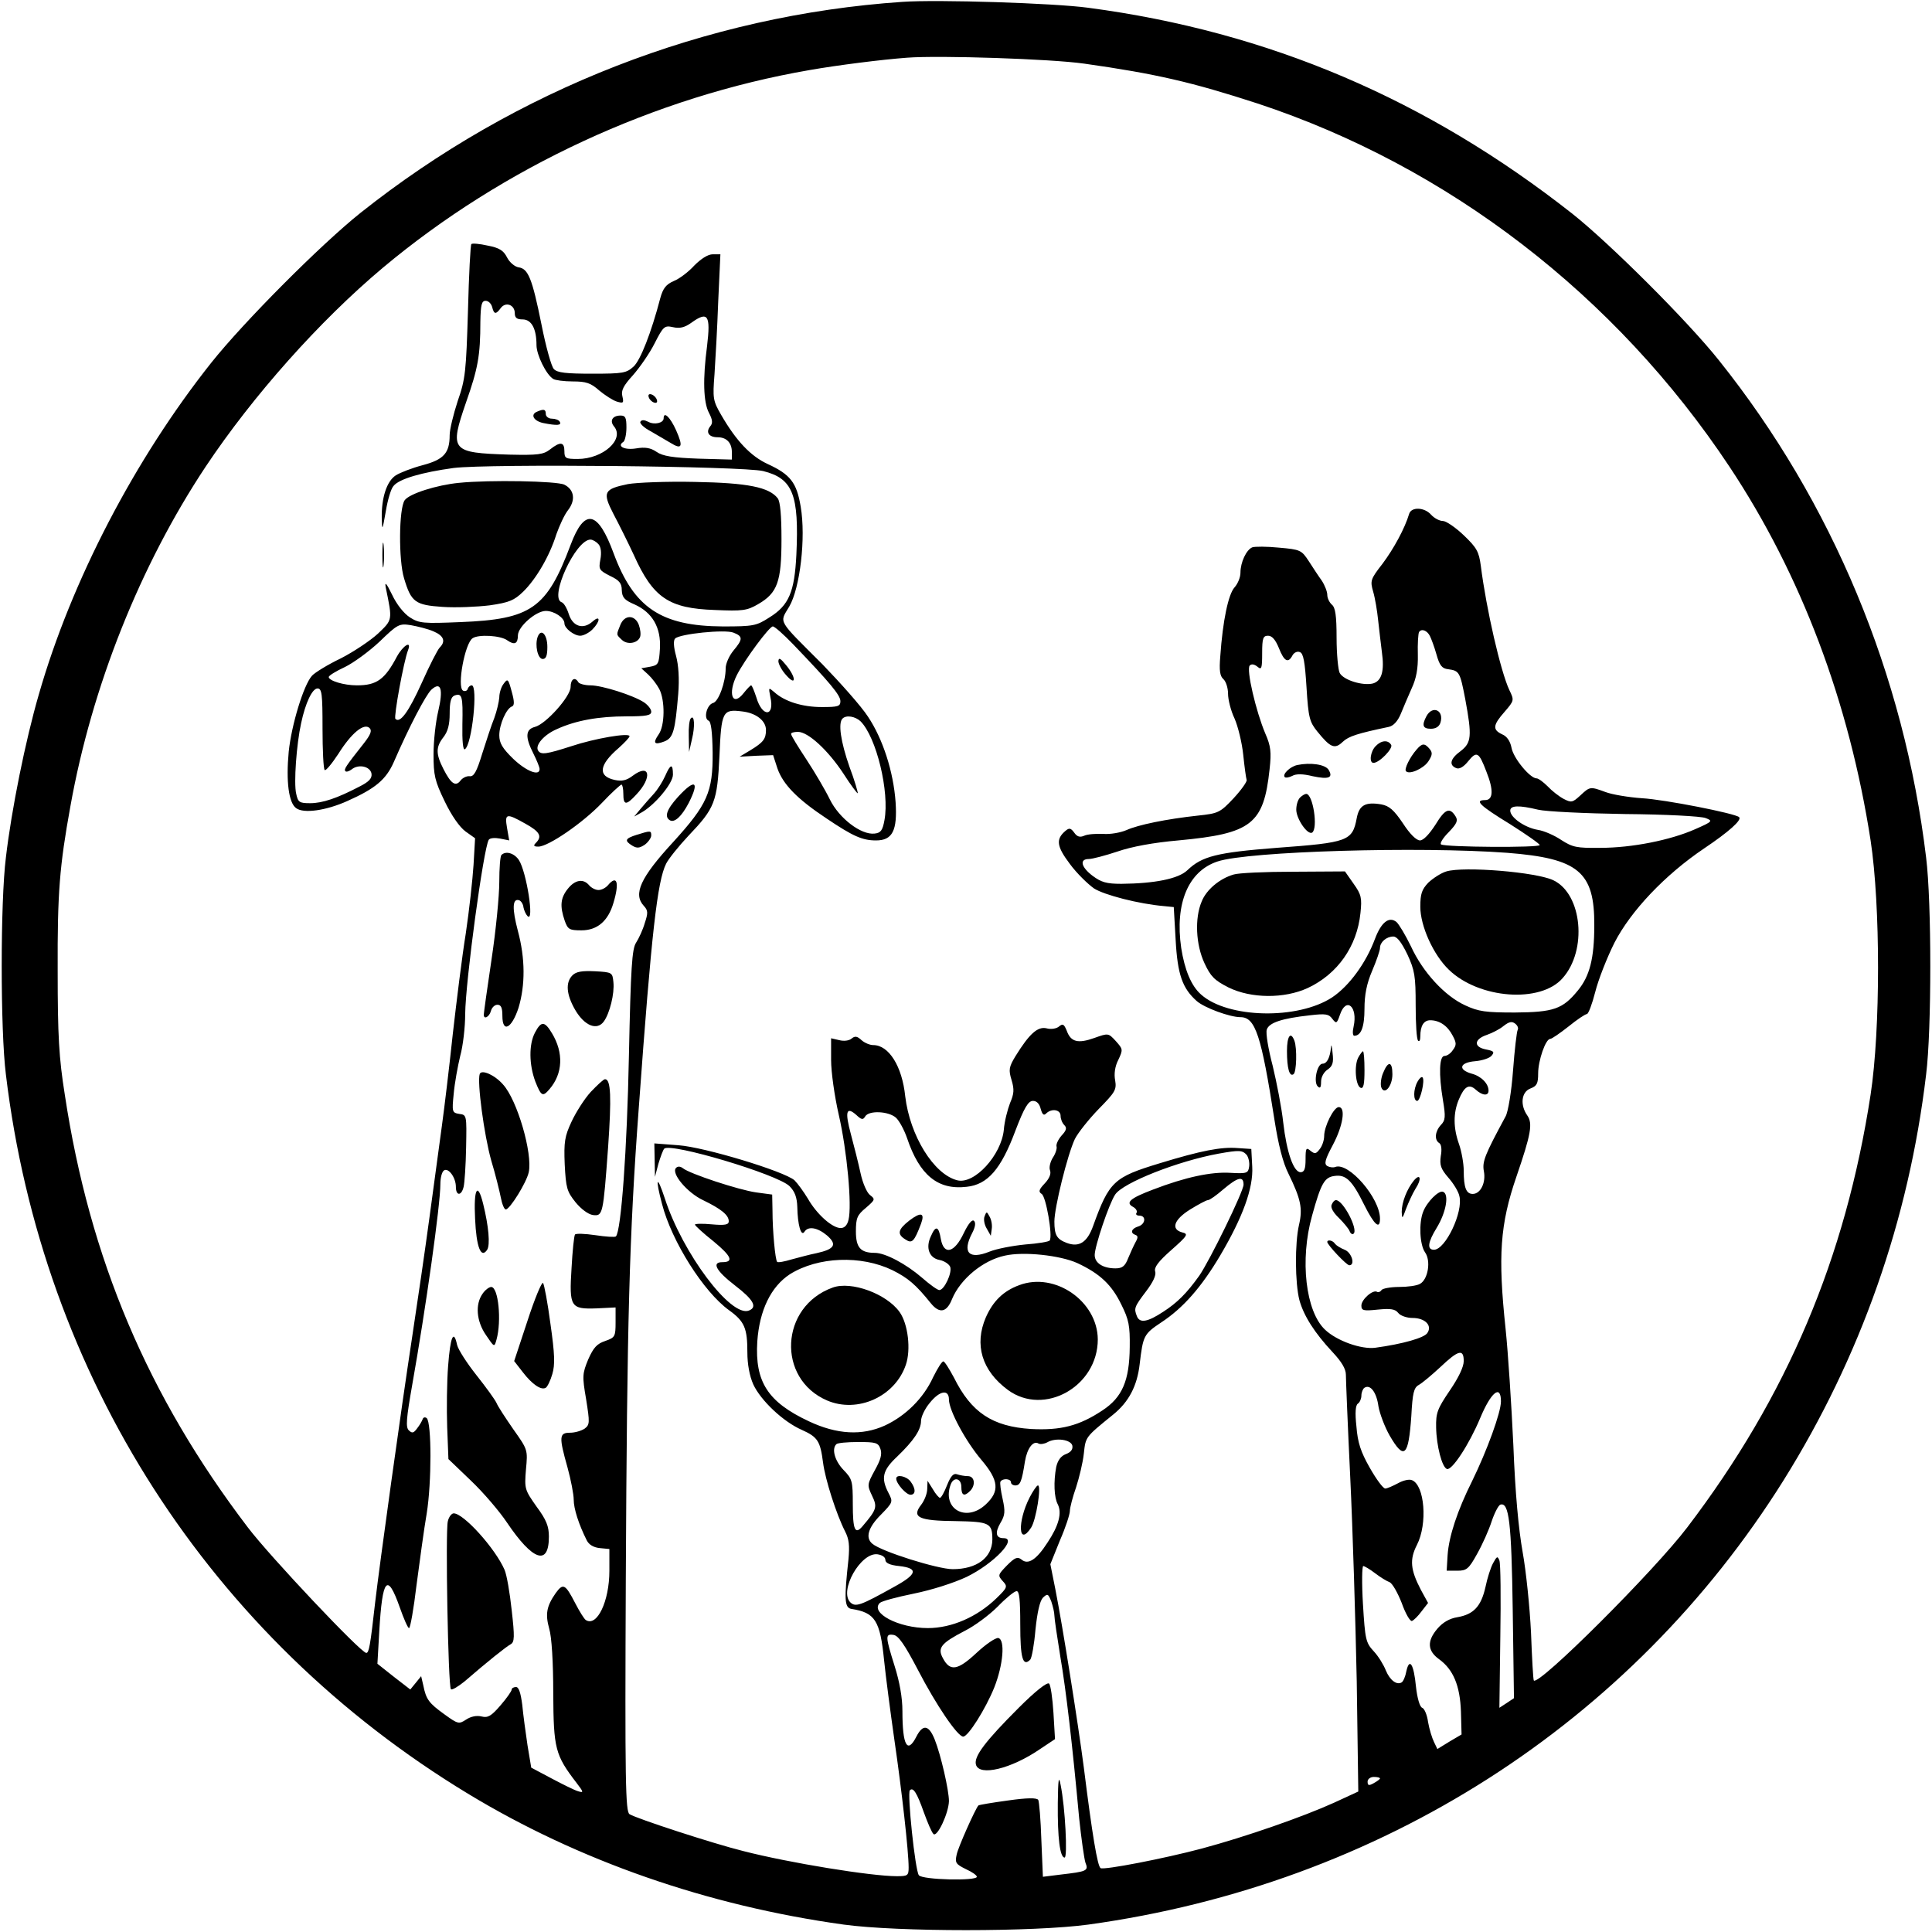 <svg version="1.0" xmlns="http://www.w3.org/2000/svg" width="256" height="256" viewBox="0 0 623 623">
  <g transform="translate(0,623) scale(0.1,-0.1)" fill="currentColor" stroke="none">
    <path d="M2910 6224 c-633 -43 -1246 -282 -1747 -680 -128 -102 -377 -352
    -482 -484 -246 -310 -451 -703 -556 -1070 -43 -148 -88 -371 -106 -525 -18
    -143 -18 -557 0 -700 117 -973 658 -1815 1490 -2319 356 -216 772 -361 1211
    -422 175 -24 615 -24 790 0 940 130 1749 647 2241 1432 248 397 404 838 460
    1309 18 143 18 556 0 700 -71 589 -302 1145 -668 1603 -101 127 -353 378 -473
    473 -469 369 -979 587 -1561 664 -110 15 -486 27 -599 19z m585 -199 c233 -33
    349 -60 561 -129 614 -203 1154 -618 1521 -1171 231 -348 386 -759 455 -1205
    32 -210 32 -610 0 -820 -81 -527 -269 -972 -591 -1395 -106 -140 -479 -512
    -495 -494 -2 2 -6 72 -9 154 -4 83 -16 199 -27 260 -13 73 -24 189 -30 345 -6
    129 -17 298 -25 375 -25 235 -18 337 35 491 47 137 53 171 35 197 -24 34 -19
    76 10 87 21 8 25 16 25 49 0 41 24 111 39 111 5 0 31 18 59 40 27 22 54 40 59
    40 5 0 17 32 27 71 10 40 38 111 62 159 53 103 163 219 289 304 79 53 123 92
    113 101 -12 12 -241 57 -313 61 -44 3 -97 12 -118 20 -49 18 -50 18 -81 -11
    -25 -23 -29 -24 -54 -11 -15 8 -38 26 -51 40 -14 14 -30 26 -36 26 -21 0 -75
    65 -81 99 -4 21 -15 37 -30 43 -32 15 -30 30 8 73 31 36 31 37 15 70 -28 60
    -74 259 -92 401 -6 45 -13 58 -55 98 -26 25 -57 46 -67 46 -11 0 -28 9 -38 20
    -22 25 -64 26 -71 3 -14 -47 -50 -113 -86 -161 -39 -50 -40 -55 -30 -90 6 -20
    13 -62 16 -92 3 -30 9 -76 12 -102 9 -63 -1 -94 -29 -102 -33 -8 -95 11 -107
    34 -5 10 -10 61 -10 113 0 72 -4 98 -15 107 -8 7 -15 21 -15 32 0 10 -8 31
    -18 46 -11 15 -29 43 -42 63 -23 35 -27 37 -95 43 -40 4 -79 4 -87 1 -19 -8
    -38 -48 -38 -82 0 -15 -9 -36 -19 -47 -20 -22 -38 -107 -46 -222 -4 -47 -1
    -64 10 -74 8 -7 15 -28 15 -47 0 -19 9 -55 21 -80 11 -25 24 -78 28 -117 4
    -39 9 -75 11 -81 2 -5 -17 -32 -42 -59 -44 -47 -50 -49 -115 -56 -102 -11
    -194 -30 -231 -47 -19 -8 -52 -14 -75 -12 -23 1 -51 -1 -61 -6 -14 -6 -23 -3
    -32 10 -11 15 -16 16 -28 6 -32 -27 -29 -50 14 -107 22 -30 58 -65 78 -79 33
    -21 144 -50 227 -57 l30 -3 6 -105 c6 -113 22 -157 68 -198 25 -22 107 -52
    141 -52 48 0 67 -57 110 -333 12 -77 27 -137 45 -172 40 -82 46 -112 34 -164
    -14 -60 -13 -188 1 -243 14 -51 49 -106 107 -168 29 -31 43 -54 43 -73 0 -15
    6 -164 14 -330 8 -166 17 -462 21 -658 l5 -356 -78 -36 c-99 -45 -285 -110
    -427 -148 -120 -32 -316 -70 -326 -63 -10 6 -27 108 -54 324 -19 146 -69 460
    -92 576 l-16 80 31 77 c18 41 32 84 32 95 0 10 9 45 20 76 10 31 22 80 25 109
    6 54 4 52 94 125 51 41 78 93 86 163 11 92 13 97 70 135 70 46 129 113 190
    216 72 122 107 217 103 286 l-3 57 -45 3 c-52 4 -116 -8 -250 -49 -148 -45
    -163 -58 -215 -202 -19 -53 -45 -70 -85 -55 -32 12 -40 25 -40 69 0 45 42 215
    66 266 10 20 45 64 77 97 53 54 58 62 53 92 -4 20 -1 45 10 66 16 34 15 35 -8
    61 -24 26 -24 26 -69 10 -53 -19 -76 -13 -89 23 -9 22 -13 24 -25 14 -8 -7
    -26 -10 -40 -6 -29 7 -56 -18 -100 -89 -22 -36 -23 -45 -13 -78 9 -30 8 -44
    -5 -74 -8 -21 -18 -59 -20 -86 -8 -82 -95 -177 -150 -163 -76 19 -153 144
    -168 271 -10 97 -53 165 -103 165 -11 0 -28 7 -38 16 -14 13 -21 14 -32 5 -8
    -7 -25 -9 -40 -5 l-26 6 0 -70 c0 -39 11 -117 25 -178 26 -113 43 -292 31
    -338 -4 -17 -13 -26 -25 -26 -27 0 -77 44 -106 95 -14 23 -33 49 -43 59 -33
    29 -290 107 -374 113 l-78 6 1 -54 1 -54 11 42 c7 23 15 45 19 49 21 20 366
    -83 404 -121 17 -17 24 -36 25 -67 1 -57 12 -97 23 -80 12 19 42 14 73 -12 33
    -29 25 -44 -34 -57 -21 -4 -57 -14 -80 -20 -23 -7 -44 -11 -47 -8 -6 6 -15 99
    -15 166 l-1 51 -52 7 c-56 8 -214 60 -236 78 -8 6 -16 7 -22 1 -17 -17 36 -80
    87 -104 58 -28 83 -48 83 -68 0 -11 -11 -14 -55 -10 -30 3 -55 2 -54 -1 0 -3
    27 -28 60 -54 58 -48 66 -67 28 -67 -35 0 -20 -28 41 -75 60 -46 73 -70 45
    -81 -58 -23 -214 185 -271 361 -26 79 -32 68 -9 -18 31 -120 134 -283 216
    -342 50 -36 59 -58 59 -136 0 -38 7 -76 19 -103 24 -52 97 -121 157 -147 51
    -23 59 -36 68 -105 7 -55 43 -167 71 -222 13 -25 15 -46 11 -90 -14 -128 -13
    -156 9 -160 77 -12 93 -37 106 -167 5 -49 20 -164 33 -255 24 -164 46 -360 46
    -412 0 -26 -3 -28 -38 -28 -83 0 -347 43 -495 81 -97 24 -345 105 -367 119
    -13 8 -15 102 -12 762 4 824 11 1102 42 1518 41 567 60 729 88 785 8 16 41 57
    72 90 85 89 93 109 100 258 6 143 10 151 73 143 45 -5 77 -30 77 -60 0 -29 -9
    -40 -50 -65 l-35 -21 54 3 54 2 14 -43 c18 -51 63 -98 158 -161 86 -58 116
    -71 160 -71 53 0 69 32 63 123 -7 99 -41 204 -89 276 -22 34 -89 109 -147 169
    -147 147 -139 132 -107 186 35 60 54 222 37 322 -13 78 -33 104 -107 138 -54
    25 -101 74 -150 159 -26 45 -27 53 -21 130 3 45 9 151 12 235 l7 152 -25 0
    c-15 0 -37 -14 -59 -36 -18 -20 -48 -43 -66 -50 -25 -11 -35 -23 -44 -56 -29
    -111 -64 -200 -86 -220 -23 -21 -34 -23 -133 -23 -84 0 -113 3 -124 15 -8 8
    -26 73 -40 144 -30 149 -43 180 -74 184 -12 2 -29 16 -37 32 -11 22 -25 31
    -62 38 -26 6 -50 8 -53 5 -3 -2 -8 -100 -11 -216 -6 -194 -8 -219 -33 -290
    -14 -43 -26 -92 -26 -110 0 -58 -19 -79 -87 -97 -34 -9 -73 -24 -87 -33 -29
    -19 -46 -72 -45 -137 1 -43 2 -42 13 21 6 37 17 74 25 82 18 23 92 44 194 58
    115 14 931 6 998 -10 96 -24 116 -76 107 -270 -6 -120 -24 -163 -87 -202 -42
    -27 -51 -29 -150 -29 -199 1 -287 60 -352 235 -51 139 -94 148 -139 28 -77
    -205 -127 -240 -355 -249 -120 -5 -133 -4 -163 15 -20 13 -43 42 -58 74 -18
    37 -24 43 -20 22 22 -106 22 -103 -25 -148 -25 -23 -79 -59 -120 -80 -42 -20
    -84 -46 -93 -56 -27 -30 -66 -158 -75 -245 -9 -96 0 -165 24 -182 24 -18 96
    -8 165 23 90 40 125 69 150 126 50 115 103 216 121 233 31 28 39 2 22 -70 -8
    -33 -15 -96 -15 -138 0 -68 4 -86 36 -152 22 -46 48 -83 67 -97 l31 -22 -5
    -86 c-3 -47 -14 -147 -25 -221 -12 -74 -30 -220 -42 -325 -11 -104 -27 -237
    -35 -295 -8 -58 -26 -190 -40 -295 -14 -104 -39 -275 -55 -380 -38 -249 -105
    -733 -120 -860 -16 -142 -20 -165 -29 -165 -17 0 -310 310 -382 405 -322 423
    -510 866 -590 1395 -19 119 -23 190 -23 400 -1 251 6 337 41 530 69 386 225
    777 436 1095 152 228 367 470 572 642 387 324 877 551 1375 637 91 16 234 34
    315 40 105 8 465 -4 570 -19z m-1908 -785 c6 -24 12 -25 28 -3 16 21 45 10 45
    -17 0 -15 7 -20 25 -20 29 0 45 -30 45 -83 0 -31 31 -95 54 -109 6 -4 34 -8
    63 -8 43 0 58 -5 85 -29 18 -15 44 -32 57 -36 21 -6 23 -5 18 17 -5 18 3 34
    34 68 22 25 54 71 70 103 28 55 32 58 59 52 22 -5 38 -1 59 14 54 39 63 25 51
    -75 -14 -105 -12 -181 6 -215 12 -23 13 -34 4 -44 -15 -19 -4 -35 24 -35 29 0
    46 -18 46 -48 l0 -24 -108 3 c-82 3 -115 8 -135 22 -19 13 -37 16 -66 11 -37
    -6 -63 7 -41 21 5 3 10 24 10 46 0 32 -3 39 -19 39 -26 0 -36 -17 -21 -35 35
    -42 -36 -105 -117 -105 -39 0 -43 2 -43 25 0 30 -13 32 -46 6 -22 -17 -39 -19
    -132 -17 -188 6 -193 12 -139 169 38 108 46 150 46 260 1 54 4 67 17 67 9 0
    18 -9 21 -20z m343 -765 c8 -9 10 -28 6 -49 -6 -32 -4 -35 31 -53 30 -14 38
    -24 38 -46 1 -23 8 -32 41 -46 58 -26 86 -75 82 -143 -3 -49 -5 -53 -32 -58
    l-28 -5 22 -20 c12 -11 28 -32 36 -47 19 -37 18 -118 -2 -146 -20 -29 -14 -35
    18 -23 29 11 35 34 45 153 4 50 1 93 -7 123 -8 29 -9 50 -3 56 15 15 160 30
    188 19 31 -12 31 -21 0 -58 -14 -17 -25 -42 -25 -57 0 -45 -23 -108 -41 -112
    -20 -6 -31 -50 -14 -57 8 -3 12 -37 13 -103 1 -127 -17 -167 -127 -288 -106
    -115 -130 -168 -95 -206 14 -15 14 -23 3 -56 -6 -21 -19 -49 -28 -63 -13 -20
    -17 -78 -23 -365 -6 -302 -25 -565 -42 -582 -3 -3 -33 -1 -66 4 -34 5 -63 6
    -66 2 -3 -5 -8 -53 -11 -108 -8 -126 -3 -133 81 -130 l61 3 0 -48 c0 -46 -2
    -49 -33 -60 -27 -9 -38 -21 -55 -59 -19 -46 -20 -54 -7 -129 12 -76 12 -82 -5
    -95 -11 -7 -31 -13 -47 -13 -35 0 -36 -13 -8 -112 11 -40 20 -87 20 -104 0
    -29 16 -79 42 -131 7 -14 22 -23 42 -25 l31 -3 0 -70 c0 -99 -40 -182 -76
    -159 -5 3 -20 27 -34 54 -32 62 -39 66 -63 33 -30 -43 -34 -68 -21 -115 8 -26
    13 -108 13 -208 1 -179 6 -199 75 -289 23 -30 24 -33 5 -27 -11 3 -49 22 -85
    41 l-66 35 -12 72 c-6 40 -14 99 -17 131 -5 38 -11 57 -20 57 -8 0 -14 -4 -14
    -8 0 -5 -16 -28 -36 -51 -30 -35 -41 -41 -61 -36 -16 4 -35 0 -50 -10 -23 -15
    -26 -15 -70 17 -50 36 -59 48 -68 93 l-7 30 -17 -21 -18 -22 -53 41 -53 42 6
    105 c10 172 26 190 66 77 13 -37 26 -67 30 -67 4 0 15 62 24 138 10 75 24 180
    33 232 16 99 16 292 0 307 -5 4 -11 3 -13 -3 -2 -6 -10 -20 -18 -30 -11 -15
    -16 -17 -27 -6 -10 10 -8 37 11 145 44 248 91 581 91 649 0 20 5 40 12 44 14
    9 38 -23 38 -53 0 -30 18 -30 25 0 3 12 7 69 8 127 2 104 2 105 -22 108 -23 4
    -24 6 -18 65 3 34 13 89 21 122 9 32 16 93 16 135 1 105 59 534 76 562 4 6 20
    7 36 4 l30 -6 -7 40 c-8 47 -3 49 59 14 47 -26 55 -41 34 -62 -9 -9 -7 -12 8
    -12 32 0 143 76 205 141 31 33 60 59 63 59 3 0 6 -13 6 -30 0 -37 9 -38 42 -2
    52 55 44 102 -11 61 -21 -16 -36 -19 -59 -14 -55 12 -51 48 13 103 19 17 35
    34 35 38 0 12 -112 -7 -187 -32 -81 -26 -99 -29 -108 -14 -10 17 19 51 61 69
    61 28 135 41 224 41 64 0 80 3 80 15 0 8 -10 21 -23 30 -35 23 -136 55 -173
    55 -18 0 -36 5 -39 10 -11 19 -25 10 -25 -15 0 -31 -80 -120 -115 -129 -31 -8
    -32 -33 -5 -86 11 -22 20 -44 20 -50 0 -24 -43 -7 -85 33 -35 34 -45 51 -45
    76 0 35 23 87 41 93 8 3 8 16 -1 48 -11 41 -13 43 -26 25 -8 -10 -14 -30 -14
    -44 -1 -14 -8 -44 -16 -66 -9 -22 -26 -74 -39 -115 -18 -59 -27 -75 -41 -73
    -10 1 -23 -6 -29 -14 -16 -21 -31 -10 -55 37 -25 49 -25 71 0 103 14 18 20 40
    20 76 0 37 4 53 15 58 25 9 28 -1 26 -93 -1 -53 2 -84 8 -80 23 14 43 206 22
    206 -5 0 -11 -5 -13 -12 -2 -6 -9 -8 -15 -5 -20 12 6 153 31 169 19 13 91 9
    112 -7 23 -16 34 -11 34 16 0 28 58 79 90 79 27 0 60 -22 60 -40 0 -16 31 -40
    51 -40 10 0 28 9 39 20 26 26 27 49 1 26 -30 -27 -64 -17 -77 24 -6 19 -16 36
    -23 38 -41 14 45 202 93 202 7 0 19 -7 26 -15z m-532 -281 c33 -14 40 -32 20
    -52 -7 -7 -33 -58 -58 -114 -42 -93 -70 -132 -85 -116 -6 6 27 187 41 222 12
    32 -16 15 -36 -21 -39 -74 -65 -93 -129 -93 -43 0 -91 15 -91 27 1 5 24 19 52
    32 27 13 78 50 112 82 58 56 63 59 101 53 22 -4 55 -12 73 -20z m1159 -41
    c120 -125 153 -165 153 -184 0 -17 -8 -19 -60 -19 -63 0 -120 18 -153 48 -19
    16 -19 16 -13 -15 15 -65 -26 -67 -45 -2 -7 21 -14 39 -17 39 -2 0 -13 -11
    -24 -25 -36 -46 -52 -2 -22 58 26 51 105 157 116 157 6 0 35 -26 65 -57z
    m2054 26 c4 -8 14 -34 21 -59 10 -36 18 -46 38 -48 36 -5 38 -9 55 -97 22
    -119 20 -140 -15 -167 -33 -24 -39 -45 -14 -55 10 -4 24 4 39 23 27 33 34 29
    58 -34 24 -60 22 -92 -4 -92 -36 0 -17 -18 81 -78 52 -33 95 -63 95 -67 0 -9
    -303 -7 -318 2 -5 3 6 21 24 39 27 28 31 38 23 51 -19 31 -34 25 -65 -26 -20
    -31 -39 -51 -50 -51 -12 0 -33 21 -55 55 -29 43 -44 56 -69 61 -52 9 -72 -2
    -80 -44 -14 -74 -27 -79 -259 -96 -192 -15 -240 -27 -287 -72 -29 -28 -106
    -43 -213 -44 -48 0 -65 5 -93 26 -37 28 -43 54 -12 54 11 0 53 11 92 24 46 16
    117 29 197 36 236 22 275 52 294 230 6 55 4 74 -14 115 -30 71 -62 207 -50
    219 6 6 15 4 25 -4 13 -11 15 -6 15 44 0 48 3 56 19 56 13 0 24 -13 35 -40 17
    -43 30 -50 44 -23 5 9 16 14 24 10 11 -4 16 -32 21 -113 6 -99 10 -112 35
    -143 42 -52 56 -58 82 -33 19 18 48 27 148 48 15 3 29 18 39 42 8 20 24 57 35
    82 15 32 21 64 20 109 -1 35 1 68 4 73 8 12 26 5 35 -13z m-3571 -297 c0 -71
    3 -132 7 -135 3 -4 23 20 44 52 42 67 83 101 101 83 8 -8 3 -21 -18 -48 -60
    -76 -66 -85 -60 -91 3 -3 12 0 20 6 22 18 60 10 64 -14 2 -15 -8 -26 -40 -42
    -71 -37 -118 -53 -158 -53 -35 0 -39 3 -45 31 -8 34 1 159 16 227 14 66 36
    112 53 112 14 0 16 -19 16 -128z m1735 22 c51 -51 94 -228 77 -319 -6 -33 -12
    -41 -32 -43 -43 -5 -114 49 -144 110 -14 29 -48 87 -75 128 -27 41 -50 78 -50
    83 -1 4 9 7 22 7 33 0 97 -59 147 -135 23 -36 44 -64 46 -63 1 2 -10 41 -27
    86 -28 80 -37 141 -22 155 12 12 41 7 58 -9z m2185 -285 c25 -6 151 -12 280
    -14 129 -1 246 -7 260 -13 24 -9 23 -11 -34 -36 -79 -35 -203 -60 -306 -60
    -76 -1 -89 2 -125 25 -22 15 -56 30 -76 33 -42 7 -89 40 -89 62 0 17 28 18 90
    3z m-100 -139 c230 -18 282 -61 281 -234 0 -107 -15 -164 -53 -210 -49 -60
    -78 -70 -203 -71 -94 0 -117 3 -160 23 -66 30 -137 107 -175 190 -18 37 -39
    72 -47 79 -24 19 -49 -1 -69 -54 -29 -78 -83 -152 -138 -189 -111 -73 -337
    -68 -423 9 -32 28 -53 80 -64 150 -21 144 23 248 117 279 98 33 652 49 934 28z
    m-322 -327 c24 -52 27 -70 27 -165 0 -58 3 -110 8 -114 4 -4 7 2 7 14 0 34 11
    52 32 52 30 0 56 -18 72 -49 13 -24 13 -31 1 -47 -7 -11 -19 -19 -27 -19 -17
    0 -19 -59 -5 -143 9 -53 8 -65 -7 -80 -19 -21 -21 -48 -5 -58 7 -4 9 -21 5
    -42 -4 -29 0 -41 24 -69 16 -18 33 -45 36 -60 13 -51 -45 -173 -82 -173 -23 0
    -20 24 9 71 30 49 41 109 20 116 -14 5 -52 -33 -64 -65 -14 -36 -11 -105 6
    -130 20 -27 10 -88 -16 -102 -10 -6 -40 -10 -68 -10 -27 0 -53 -5 -56 -10 -4
    -6 -10 -8 -14 -6 -13 9 -51 -24 -51 -44 0 -16 6 -18 53 -13 41 4 56 2 66 -11
    7 -9 28 -16 46 -16 40 0 64 -24 48 -48 -9 -16 -80 -36 -168 -48 -45 -6 -124
    22 -162 58 -63 59 -82 226 -42 368 29 105 40 124 73 128 36 5 56 -14 95 -93
    33 -66 51 -81 51 -45 0 67 -101 183 -144 167 -7 -3 -19 -1 -26 3 -11 7 -7 21
    18 68 33 62 42 122 19 122 -16 0 -47 -62 -47 -93 0 -13 -6 -32 -14 -42 -12
    -16 -16 -17 -30 -6 -14 12 -16 9 -16 -28 0 -30 -4 -41 -16 -41 -23 0 -45 65
    -56 160 -5 47 -21 129 -34 183 -14 53 -23 106 -19 117 7 22 48 36 139 46 51 6
    61 4 72 -11 13 -17 15 -16 25 13 20 59 58 26 44 -38 -4 -17 -3 -30 2 -30 22 0
    33 28 33 87 0 45 7 81 25 123 14 33 25 65 25 73 0 19 21 37 43 37 12 0 26 -18
    45 -57z m356 -244 c-3 -5 -10 -64 -15 -131 -5 -68 -16 -134 -24 -148 -67 -124
    -76 -146 -70 -177 7 -37 -11 -73 -36 -73 -21 0 -29 20 -29 75 0 23 -7 62 -15
    85 -19 53 -19 101 -1 144 18 43 33 52 55 32 21 -19 41 -21 41 -3 0 23 -24 47
    -55 55 -45 13 -38 36 12 40 23 2 47 10 53 18 10 12 7 15 -19 20 -40 8 -38 33
    4 47 17 6 41 18 54 29 18 14 27 15 37 7 8 -6 11 -15 8 -20z m-1538 -255 c5
    -18 10 -22 17 -15 18 18 47 13 47 -7 0 -10 5 -23 12 -30 9 -9 7 -17 -9 -34
    -11 -13 -18 -28 -16 -35 2 -6 -3 -23 -12 -36 -8 -13 -13 -32 -9 -41 4 -11 -2
    -26 -17 -42 -19 -20 -21 -27 -10 -34 14 -8 36 -135 26 -150 -2 -4 -38 -10 -79
    -13 -41 -4 -93 -14 -115 -23 -67 -27 -89 -3 -56 60 10 19 12 33 6 39 -6 6 -18
    -8 -33 -39 -30 -64 -64 -73 -74 -20 -7 43 -17 45 -32 10 -18 -37 -6 -71 28
    -77 15 -3 30 -13 34 -22 7 -19 -19 -75 -35 -75 -6 0 -31 18 -56 40 -51 44
    -118 80 -152 80 -46 0 -61 17 -61 69 0 43 4 53 32 76 30 26 31 28 14 41 -10 7
    -24 38 -31 71 -7 32 -21 88 -31 125 -20 74 -15 91 17 63 17 -16 22 -17 29 -5
    12 20 75 17 99 -4 11 -10 27 -40 36 -66 40 -119 99 -168 192 -157 68 7 111 57
    157 180 29 76 42 97 57 97 12 0 21 -9 25 -26z m664 -148 c6 -8 10 -25 8 -38
    -3 -21 -7 -23 -60 -20 -62 4 -146 -14 -250 -54 -74 -28 -90 -42 -64 -56 9 -5
    14 -13 11 -19 -4 -5 1 -9 9 -9 23 0 20 -28 -4 -35 -22 -7 -26 -21 -9 -27 9 -3
    9 -9 1 -23 -6 -11 -17 -35 -24 -52 -10 -26 -19 -33 -41 -33 -40 0 -67 17 -67
    43 0 28 46 165 66 195 25 38 202 108 334 132 67 12 76 11 90 -4z m-10 -96 c0
    -22 -109 -245 -143 -294 -40 -56 -71 -87 -116 -116 -50 -33 -76 -38 -85 -14
    -10 25 -8 30 29 79 23 30 34 53 30 65 -4 13 10 32 52 69 53 47 56 52 35 57
    -37 10 -27 41 26 74 26 16 52 30 57 30 6 0 28 16 50 35 46 39 65 44 65 15z
    m-536 -253 c73 -34 111 -70 142 -134 24 -48 28 -68 27 -137 -1 -108 -24 -162
    -88 -204 -75 -50 -135 -65 -230 -60 -125 8 -193 53 -249 166 -15 28 -30 52
    -34 52 -5 0 -19 -23 -33 -51 -31 -68 -89 -125 -156 -156 -73 -33 -154 -29
    -245 14 -132 62 -174 127 -166 257 7 101 44 177 105 217 91 57 230 62 331 13
    50 -25 75 -46 124 -107 28 -34 51 -29 68 14 27 65 100 125 170 140 61 14 179
    1 234 -24z m1246 -316 c0 -19 -17 -54 -45 -95 -40 -59 -45 -72 -44 -119 1 -59
    19 -129 35 -134 16 -5 71 78 107 164 35 84 67 110 67 54 0 -36 -45 -159 -93
    -257 -47 -94 -75 -178 -79 -239 l-3 -50 34 0 c30 0 37 5 64 54 17 30 38 77 47
    105 9 27 22 52 28 54 28 9 36 -56 40 -339 l4 -285 -24 -16 -23 -15 3 229 c2
    126 1 236 -3 246 -6 15 -8 14 -20 -8 -8 -14 -19 -49 -25 -78 -14 -62 -38 -88
    -91 -97 -25 -4 -47 -17 -64 -37 -34 -40 -32 -71 5 -98 46 -33 68 -85 71 -169
    l2 -74 -39 -23 -39 -24 -11 23 c-6 12 -15 41 -19 64 -3 23 -12 44 -19 46 -8 3
    -16 32 -20 68 -7 73 -21 95 -31 50 -3 -17 -10 -33 -15 -36 -16 -10 -38 7 -51
    38 -7 18 -24 46 -39 62 -26 28 -28 38 -35 153 -4 67 -3 122 1 122 4 0 21 -10
    38 -23 17 -13 38 -26 47 -29 9 -4 26 -34 39 -67 12 -34 27 -60 33 -58 6 2 20
    16 31 31 l21 27 -23 42 c-34 65 -37 98 -13 145 35 68 25 193 -16 209 -9 4 -29
    -1 -45 -10 -17 -9 -35 -17 -41 -17 -7 0 -29 30 -50 67 -29 51 -39 81 -43 133
    -5 45 -3 69 5 74 6 4 11 16 11 26 0 10 5 22 10 25 19 12 39 -15 45 -60 4 -23
    20 -66 36 -94 47 -81 61 -68 70 63 4 74 8 91 24 100 11 6 42 32 70 58 58 55
    75 59 75 19z m-1660 -124 c0 -35 54 -135 105 -195 56 -66 59 -101 14 -143 -64
    -60 -143 -14 -113 65 10 25 34 19 34 -9 0 -27 9 -32 28 -13 19 19 15 48 -7 48
    -11 0 -26 3 -35 6 -11 4 -20 -5 -32 -35 -9 -23 -19 -41 -23 -41 -3 0 -14 12
    -23 28 l-17 27 -1 -26 c0 -15 -9 -38 -20 -52 -31 -40 -7 -51 112 -52 109 -2
    118 -6 118 -60 -1 -58 -50 -95 -128 -95 -48 0 -230 57 -259 82 -23 19 -14 52
    27 93 40 41 40 42 25 71 -25 48 -19 73 28 117 53 51 77 86 77 115 0 13 12 39
    28 58 32 40 62 45 62 11z m398 -149 c2 -12 -5 -21 -21 -27 -16 -6 -26 -20 -31
    -41 -9 -48 -7 -99 5 -121 14 -28 3 -69 -33 -123 -36 -56 -63 -73 -84 -55 -13
    10 -21 7 -47 -19 -29 -30 -30 -32 -14 -50 17 -18 16 -21 -20 -56 -62 -60 -144
    -96 -221 -96 -95 0 -187 49 -155 81 6 6 55 19 109 30 59 12 128 34 171 54 88
    43 166 125 119 125 -25 0 -28 18 -10 49 15 25 16 37 7 78 -6 26 -9 51 -7 55 7
    12 34 10 34 -2 0 -5 6 -10 14 -10 16 0 21 13 31 77 7 43 27 69 44 58 6 -3 19
    -1 28 4 27 16 77 9 81 -11z m-619 -10 c6 -17 1 -35 -18 -69 -25 -46 -25 -48
    -9 -82 18 -37 15 -45 -31 -99 -24 -28 -31 -11 -31 72 0 75 -2 81 -30 110 -28
    29 -39 68 -23 83 3 4 35 7 70 7 57 0 65 -2 72 -22z m16 -358 c0 -10 14 -17 45
    -20 62 -7 58 -26 -15 -66 -111 -62 -126 -67 -143 -51 -37 37 33 161 87 155 15
    -2 26 -9 26 -18z m435 -209 c0 -107 8 -137 32 -113 5 5 13 49 17 97 6 57 14
    92 24 103 15 14 17 13 27 -12 5 -15 10 -35 10 -45 0 -10 9 -70 19 -132 19
    -111 39 -284 61 -523 7 -66 16 -129 20 -142 11 -27 5 -29 -81 -39 l-56 -7 -5
    119 c-2 65 -7 123 -10 129 -5 7 -35 7 -98 -2 -51 -7 -93 -14 -95 -16 -10 -11
    -65 -134 -70 -158 -6 -27 -3 -31 29 -47 20 -9 36 -20 36 -25 0 -14 -176 -10
    -187 5 -12 15 -38 265 -29 274 11 11 23 -9 45 -71 12 -33 25 -64 31 -70 12
    -12 49 67 50 106 0 35 -26 149 -46 199 -19 47 -38 50 -59 9 -29 -57 -45 -29
    -45 82 0 44 -9 94 -25 145 -30 96 -31 105 -4 101 16 -2 36 -31 78 -111 60
    -116 129 -217 147 -217 16 0 72 89 100 158 29 73 36 155 13 160 -9 1 -40 -20
    -70 -48 -60 -56 -85 -61 -108 -18 -19 34 -7 49 70 89 32 16 79 51 106 78 26
    27 54 50 61 50 9 1 12 -27 12 -108z m1160 -496 c0 -2 -9 -9 -20 -15 -16 -9
    -20 -8 -20 5 0 8 9 15 20 15 11 0 20 -2 20 -5z"/>
    <path d="M1480 4673 c-72 -7 -160 -35 -175 -56 -19 -27 -20 -194 -2 -252 23
    -77 36 -86 124 -92 43 -3 111 0 152 5 63 9 79 16 108 44 41 40 85 114 107 185
    10 28 26 63 37 77 26 33 21 67 -11 83 -23 12 -242 16 -340 6z"/>
    <path d="M2025 4669 c-78 -16 -83 -26 -47 -96 17 -32 47 -92 66 -133 62 -138
    113 -172 261 -177 90 -4 104 -2 140 19 62 36 75 72 75 209 0 77 -4 121 -12
    132 -28 36 -96 50 -268 53 -91 2 -187 -2 -215 -7z"/>
    <path d="M1233 4440 c0 -36 2 -50 4 -32 2 17 2 47 0 65 -2 17 -4 3 -4 -33z"/>
    <path d="M2092 4949 c2 -7 10 -15 17 -17 8 -3 12 1 9 9 -2 7 -10 15 -17 17 -8
    3 -12 -1 -9 -9z"/>
    <path d="M1733 4903 c-24 -9 -13 -30 18 -37 45 -9 61 -8 54 4 -3 6 -15 10 -26
    10 -10 0 -19 7 -19 15 0 15 -6 17 -27 8z"/>
    <path d="M2140 4881 c0 -15 -30 -22 -50 -11 -12 6 -21 7 -25 0 -3 -5 11 -19
    32 -30 21 -12 50 -29 65 -38 37 -23 42 -13 18 41 -19 42 -40 62 -40 38z"/>
    <path d="M2000 4214 c-13 -32 -13 -30 5 -47 17 -17 51 -12 59 9 3 8 1 25 -4
    39 -13 34 -47 33 -60 -1z"/>
    <path d="M1734 4177 c-10 -27 0 -72 16 -72 11 0 15 11 15 39 0 40 -20 61 -31
    33z"/>
    <path d="M2228 3914 c-5 -4 -8 -30 -7 -58 l1 -51 9 40 c11 44 8 81 -3 69z"/>
    <path d="M2145 3728 c-8 -18 -24 -44 -37 -58 -13 -14 -32 -36 -43 -49 l-20
    -24 20 11 c43 22 105 95 105 124 0 37 -8 35 -25 -4z"/>
    <path d="M2186 3660 c-37 -41 -44 -64 -26 -75 15 -9 38 12 61 56 36 71 20 79
    -35 19z"/>
    <path d="M2053 3538 c-38 -12 -40 -19 -14 -35 15 -9 23 -8 40 3 11 8 21 22 21
    30 0 16 -2 16 -47 2z"/>
    <path d="M1617 3473 c-4 -3 -7 -43 -7 -87 0 -45 -11 -157 -25 -250 -14 -93
    -25 -173 -25 -178 0 -17 18 -7 23 12 3 11 12 20 21 20 12 0 16 -10 16 -36 0
    -56 30 -41 52 26 22 73 22 159 -2 248 -19 72 -18 106 4 99 6 -2 13 -12 14 -23
    2 -10 8 -23 13 -28 23 -24 -3 143 -28 181 -15 22 -42 30 -56 16z"/>
    <path d="M1831 3364 c-24 -30 -26 -56 -10 -103 10 -28 15 -31 54 -31 51 0 86
    30 103 88 20 66 12 93 -18 57 -7 -8 -20 -15 -30 -15 -10 0 -23 7 -30 15 -19
    23 -46 18 -69 -11z"/>
    <path d="M1846 3085 c-23 -23 -20 -62 9 -112 30 -51 70 -67 92 -37 19 26 35
    90 31 127 -3 31 -4 32 -59 35 -42 2 -61 -1 -73 -13z"/>
    <path d="M1725 2900 c-20 -38 -19 -103 1 -157 19 -48 24 -51 46 -25 43 50 46
    117 8 180 -24 40 -35 40 -55 2z"/>
    <path d="M1547 2767 c-9 -25 14 -197 37 -279 14 -46 27 -100 31 -120 4 -21 11
    -38 16 -38 13 0 67 87 74 120 13 60 -37 233 -83 283 -27 31 -69 49 -75 34z"/>
    <path d="M1905 2709 c-21 -23 -48 -66 -62 -96 -22 -47 -25 -65 -22 -138 4 -76
    7 -87 35 -122 18 -22 41 -39 56 -41 32 -4 33 1 49 220 11 159 9 218 -10 218
    -5 0 -25 -19 -46 -41z"/>
    <path d="M1532 2300 c4 -92 19 -130 39 -100 10 16 5 75 -13 148 -18 73 -31 49
    -26 -48z"/>
    <path d="M1701 1971 l-43 -130 28 -36 c30 -39 59 -59 74 -50 5 3 15 23 21 44
    9 30 8 64 -6 162 -9 68 -20 127 -24 132 -4 4 -27 -51 -50 -122z"/>
    <path d="M1556 2058 c-24 -34 -20 -88 11 -133 27 -40 27 -40 34 -15 17 61 6
    170 -17 170 -7 0 -20 -10 -28 -22z"/>
    <path d="M1445 1825 c-4 -51 -5 -140 -3 -197 l4 -103 73 -70 c40 -38 92 -99
    116 -135 83 -123 135 -141 135 -45 0 33 -8 54 -40 97 -38 54 -39 57 -34 119 6
    64 6 64 -40 129 -25 36 -50 74 -55 86 -5 11 -34 51 -65 90 -30 38 -58 81 -62
    97 -11 52 -22 27 -29 -68z"/>
    <path d="M1444 1324 c-8 -32 1 -532 10 -541 3 -4 23 8 44 25 74 64 134 112
    149 120 12 7 13 23 3 110 -6 56 -16 114 -23 130 -30 69 -132 182 -164 182 -7
    0 -16 -12 -19 -26z"/>
    <path d="M2510 4098 c0 -9 11 -30 25 -45 33 -38 33 -8 0 32 -18 22 -24 26 -25
    13z"/>
    <path d="M4600 3921 c-16 -30 -12 -41 14 -41 16 0 27 7 31 20 12 39 -25 57
    -45 21z"/>
    <path d="M4436 3824 c-17 -17 -22 -54 -7 -54 19 0 64 47 57 58 -10 17 -32 15
    -50 -4z"/>
    <path d="M4568 3813 c-22 -25 -41 -64 -34 -70 11 -12 57 9 72 32 13 20 14 28
    4 40 -16 19 -24 19 -42 -2z"/>
    <path d="M4183 3763 c-23 -5 -49 -30 -40 -39 3 -3 14 -1 24 4 12 7 34 7 66 -1
    52 -11 67 -5 51 21 -11 17 -58 24 -101 15z"/>
    <path d="M4192 3658 c-7 -7 -12 -24 -12 -39 0 -29 36 -82 51 -74 20 13 3 125
    -19 125 -4 0 -13 -5 -20 -12z"/>
    <path d="M4664 3420 c-17 -5 -43 -22 -58 -36 -21 -22 -26 -36 -26 -78 0 -62
    42 -155 92 -203 97 -94 296 -109 367 -27 80 90 63 270 -29 315 -54 27 -290 46
    -346 29z"/>
    <path d="M3978 3410 c-45 -13 -88 -49 -103 -87 -23 -54 -19 -139 9 -199 20
    -43 32 -55 77 -78 73 -36 180 -37 256 -2 96 45 159 134 170 242 5 48 3 59 -22
    94 l-28 40 -166 -1 c-91 0 -178 -4 -193 -9z"/>
    <path d="M4150 2841 c0 -56 8 -84 21 -75 10 6 12 84 3 108 -12 32 -24 15 -24
    -33z"/>
    <path d="M4292 2853 c-3 -33 -13 -53 -27 -53 -18 0 -30 -59 -16 -73 8 -8 11
    -4 11 15 0 15 9 31 21 39 16 11 20 22 16 54 -2 22 -4 30 -5 18z"/>
    <path d="M4380 2820 c-14 -26 -9 -92 8 -98 9 -3 12 13 12 57 0 34 -2 61 -5 61
    -2 0 -9 -9 -15 -20z"/>
    <path d="M4460 2770 c-7 -16 -9 -37 -6 -46 10 -27 36 3 36 42 0 42 -14 44 -30
    4z"/>
    <path d="M4571 2742 c-14 -25 -14 -62 -1 -62 10 0 26 68 17 76 -3 3 -10 -3
    -16 -14z"/>
    <path d="M4559 2423 c-22 -27 -39 -70 -39 -101 1 -24 2 -23 14 10 8 21 21 49
    30 64 21 31 17 53 -5 27z"/>
    <path d="M4294 2345 c-4 -9 6 -26 23 -42 16 -16 32 -35 35 -43 3 -8 9 -12 13
    -8 15 14 -34 108 -57 108 -5 0 -11 -7 -14 -15z"/>
    <path d="M4280 2225 c0 -9 62 -75 71 -75 20 0 8 41 -15 50 -13 5 -27 14 -31
    19 -6 11 -25 15 -25 6z"/>
    <path d="M2932 2294 c-37 -29 -40 -44 -12 -61 21 -14 28 -7 50 51 13 35 0 39
    -38 10z"/>
    <path d="M3175 2308 c-4 -9 -1 -27 7 -40 l13 -23 3 22 c2 12 -1 30 -7 40 -9
    17 -10 17 -16 1z"/>
    <path d="M3287 2086 c-52 -19 -85 -52 -108 -104 -38 -88 -13 -172 71 -234 117
    -86 290 11 290 163 -1 123 -138 218 -253 175z"/>
    <path d="M2685 2078 c-170 -61 -181 -294 -18 -364 98 -42 219 12 254 115 17
    49 7 132 -20 170 -42 59 -156 101 -216 79z"/>
    <path d="M2890 1462 c0 -16 32 -52 46 -52 17 0 18 19 0 43 -13 17 -46 24 -46
    9z"/>
    <path d="M3320 1401 c-40 -79 -36 -160 5 -97 16 24 34 136 22 136 -4 0 -16
    -18 -27 -39z"/>
    <path d="M3285 723 c-108 -108 -145 -157 -138 -183 10 -39 114 -14 207 50 l48
    32 -5 85 c-3 47 -9 89 -14 94 -6 6 -45 -25 -98 -78z"/>
    <path d="M3411 415 c-1 -112 7 -175 22 -175 10 0 2 162 -13 235 -6 31 -8 18
    -9 -60z"/>
  </g>
</svg>
